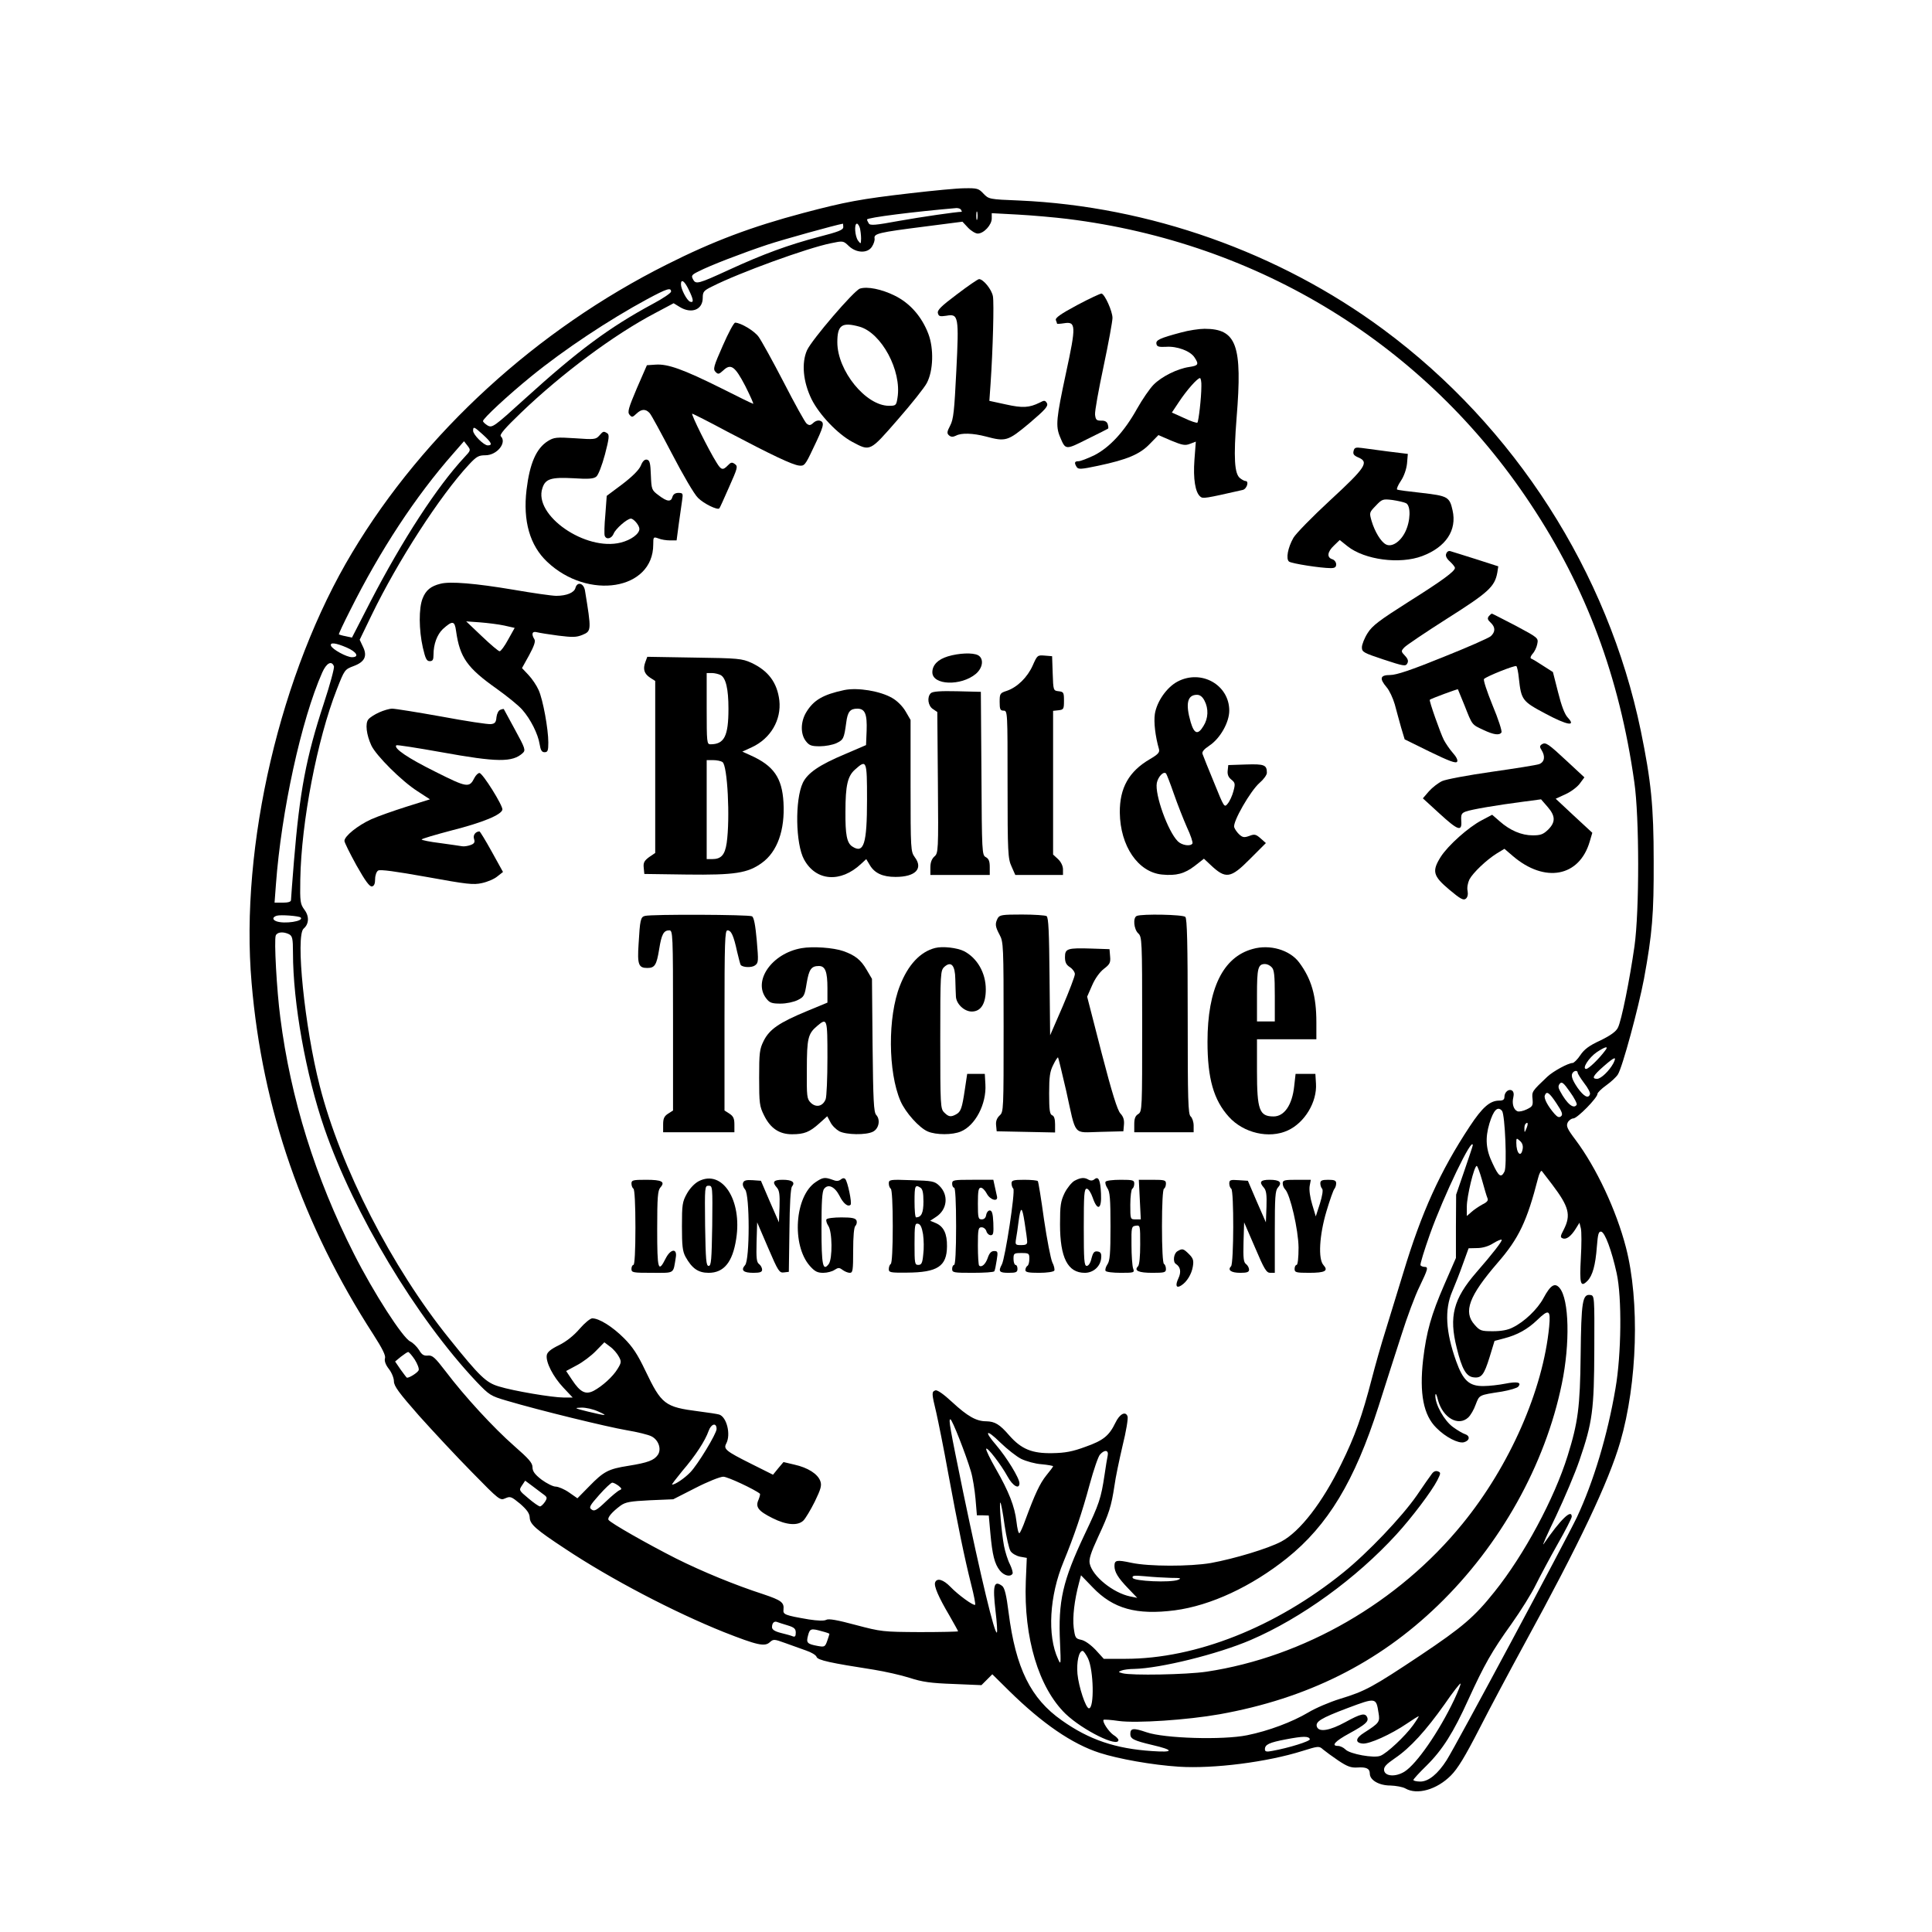 <?xml version="1.0" standalone="no"?>
<!DOCTYPE svg PUBLIC "-//W3C//DTD SVG 20010904//EN"
 "http://www.w3.org/TR/2001/REC-SVG-20010904/DTD/svg10.dtd">
<svg version="1.0" xmlns="http://www.w3.org/2000/svg"
 width="976pt" height="976pt" viewBox="0 0 976 976"
 preserveAspectRatio="xMidYMid meet">
<g transform="translate(0,976) scale(0.1,-0.1)"
fill="#000000" stroke="none">
<path d="M4601 8784 c-252 -29 -332 -44 -543 -100 -260 -69 -455 -142 -689
-260 -657 -329 -1227 -850 -1589 -1454 -363 -603 -569 -1484 -509 -2175 54
-638 258 -1224 616 -1778 45 -70 62 -105 58 -118 -4 -13 2 -32 19 -54 15 -19
26 -47 26 -63 0 -24 25 -58 127 -174 70 -78 190 -207 268 -286 138 -141 141
-143 168 -131 25 11 30 9 75 -28 34 -30 47 -48 48 -69 1 -34 30 -60 179 -158
230 -153 550 -320 802 -421 168 -66 206 -75 232 -51 18 16 22 16 77 -4 33 -12
80 -29 106 -38 27 -9 50 -23 53 -32 5 -17 71 -31 290 -65 55 -9 136 -27 180
-41 64 -21 108 -27 222 -31 l141 -6 27 27 28 28 86 -85 c167 -164 317 -267
456 -312 97 -31 264 -61 401 -70 175 -11 445 23 625 80 80 25 83 25 103 7 12
-10 46 -35 77 -56 45 -30 64 -37 96 -35 45 3 63 -5 63 -31 0 -33 47 -60 104
-60 28 -1 62 -7 76 -15 59 -34 158 -6 229 65 35 35 71 94 144 236 53 104 156
297 228 429 278 508 425 818 484 1020 87 299 99 712 29 983 -49 189 -150 404
-255 544 -43 57 -48 70 -39 88 6 11 19 20 28 20 20 0 122 104 122 124 0 6 20
26 44 43 25 18 51 42 59 55 23 35 104 336 132 483 42 229 50 328 49 595 0 279
-13 404 -65 658 -166 802 -637 1537 -1301 2028 -527 390 -1184 622 -1838 651
-154 6 -155 7 -182 35 -24 26 -32 28 -95 27 -37 0 -160 -12 -272 -25z m254
-84 c3 -5 5 -10 3 -10 -26 0 -205 -26 -317 -46 -119 -22 -145 -24 -152 -13 -5
8 -9 17 -9 20 0 10 242 40 452 58 9 0 20 -3 23 -9z m82 -47 c-3 -10 -5 -2 -5
17 0 19 2 27 5 18 2 -10 2 -26 0 -35z m456 1 c968 -120 1807 -636 2339 -1440
281 -423 449 -873 524 -1404 26 -177 26 -652 1 -830 -24 -168 -66 -379 -84
-412 -9 -19 -37 -39 -88 -64 -57 -26 -82 -45 -102 -75 -14 -21 -32 -39 -39
-39 -21 0 -97 -41 -127 -69 -78 -74 -79 -75 -75 -113 3 -33 0 -38 -29 -52 -18
-9 -39 -13 -47 -10 -20 8 -29 39 -21 71 4 17 1 29 -7 34 -16 10 -38 -8 -38
-32 0 -14 -7 -19 -26 -19 -47 0 -85 -33 -149 -130 -150 -227 -244 -435 -336
-740 -28 -91 -68 -221 -89 -290 -22 -69 -53 -179 -70 -245 -49 -189 -85 -290
-154 -430 -95 -195 -209 -343 -304 -393 -66 -35 -235 -86 -355 -108 -106 -18
-312 -18 -401 1 -75 16 -86 14 -86 -16 0 -30 17 -59 69 -113 l46 -48 -35 7
c-87 18 -191 102 -205 166 -5 22 5 54 43 136 55 118 66 153 82 258 5 39 24
129 41 202 18 72 29 139 25 148 -10 28 -40 12 -61 -32 -32 -66 -61 -90 -152
-122 -65 -24 -102 -31 -167 -32 -102 -2 -156 20 -217 89 -49 57 -73 71 -117
72 -50 0 -94 25 -172 97 -44 41 -76 63 -85 59 -19 -7 -19 -14 5 -113 10 -45
38 -182 60 -305 49 -265 82 -427 116 -562 14 -54 23 -101 20 -103 -7 -7 -86
50 -125 91 -36 37 -68 46 -77 22 -7 -18 17 -74 72 -167 24 -42 44 -78 44 -80
0 -2 -87 -4 -193 -4 -188 1 -195 2 -324 36 -93 25 -137 33 -149 26 -11 -6 -42
-5 -88 2 -123 21 -131 25 -128 50 4 36 -12 47 -101 77 -142 46 -308 114 -442
181 -142 72 -331 179 -341 195 -7 11 19 41 61 72 25 18 49 22 148 27 l118 5
112 57 c62 32 125 57 141 57 22 0 160 -65 185 -86 2 -2 -1 -15 -7 -30 -17 -37
-2 -57 70 -93 71 -36 129 -40 157 -12 10 10 36 53 57 95 31 64 36 82 28 104
-13 36 -63 68 -131 83 l-55 13 -27 -32 -26 -32 -110 55 c-130 65 -141 75 -126
103 24 46 2 134 -36 146 -10 3 -56 10 -103 16 -172 22 -188 35 -270 206 -39
82 -64 120 -108 164 -58 58 -125 100 -160 100 -10 0 -39 -24 -64 -53 -29 -34
-68 -65 -105 -83 -41 -20 -59 -35 -61 -51 -5 -35 32 -108 84 -163 l47 -50 -46
0 c-56 0 -253 33 -327 56 -64 19 -96 49 -250 241 -290 359 -550 866 -655 1278
-76 296 -123 759 -81 794 27 23 29 62 4 95 -21 29 -23 39 -21 153 5 291 85
706 184 959 39 100 40 102 85 119 57 21 71 51 47 99 l-16 34 60 124 c132 273
346 604 492 761 38 41 49 47 83 47 59 0 110 64 78 96 -8 8 23 43 100 117 208
200 473 397 679 505 l94 50 31 -19 c59 -36 116 -14 116 46 0 31 5 37 48 58
136 69 480 194 599 218 62 13 63 13 91 -14 38 -36 95 -38 117 -3 9 14 15 32
13 42 -4 24 22 30 250 59 l194 25 28 -30 c15 -16 38 -30 49 -30 31 0 71 44 71
76 l0 27 131 -7 c73 -4 186 -14 252 -22z m-1133 -41 c0 -15 -25 -24 -125 -50
-152 -40 -278 -86 -450 -165 -159 -73 -170 -76 -184 -49 -10 18 -7 23 28 40
58 30 222 93 348 135 82 27 338 98 381 106 1 0 2 -8 2 -17z m84 -5 c3 -13 6
-36 6 -53 -1 -29 -1 -29 -15 -11 -16 21 -21 86 -6 86 5 0 11 -10 15 -22z
m-865 -311 c25 -51 27 -68 7 -61 -16 6 -46 63 -46 88 0 29 18 17 39 -27z m-89
-10 c0 -7 -41 -35 -92 -62 -222 -120 -378 -236 -647 -480 -155 -141 -164 -147
-187 -135 -13 8 -24 18 -24 23 0 13 127 131 244 226 167 136 392 285 586 390
99 53 120 60 120 38z m-950 -723 c43 -39 50 -54 24 -54 -20 0 -74 54 -74 74 0
23 5 21 50 -20z m-94 -114 c-138 -148 -312 -416 -474 -728 l-94 -183 -32 7
c-17 3 -32 8 -34 9 -2 2 24 57 57 122 152 304 330 575 520 791 l55 63 18 -23
c17 -22 16 -24 -16 -58z m-595 -961 c51 -22 66 -49 27 -49 -27 0 -100 40 -106
58 -6 18 23 15 79 -9z m-64 -95 c3 -8 -20 -93 -51 -187 -90 -274 -122 -445
-151 -797 -8 -101 -15 -190 -15 -197 0 -9 -15 -13 -41 -13 l-42 0 7 93 c27
367 128 831 234 1070 21 47 47 62 59 31z m-168 -1269 c18 -19 -83 -34 -123
-19 -21 8 -20 21 2 28 20 6 112 -1 121 -9z m-58 -85 c16 -9 19 -22 19 -93 0
-253 65 -616 159 -888 149 -431 463 -955 767 -1278 66 -69 72 -73 154 -97 165
-49 506 -132 605 -149 54 -9 111 -23 126 -31 36 -18 52 -65 32 -94 -19 -27
-49 -39 -149 -55 -101 -16 -124 -28 -198 -104 l-59 -60 -43 30 c-23 16 -54 29
-67 29 -13 0 -45 16 -71 35 -35 27 -46 43 -46 63 0 22 -19 43 -92 107 -105 92
-252 252 -345 375 -56 73 -68 84 -91 82 -21 -2 -31 4 -45 28 -11 17 -30 36
-44 43 -38 17 -186 247 -285 443 -195 384 -320 785 -372 1194 -18 136 -32 391
-23 414 7 18 39 21 68 6z m6648 -587 c-31 -42 -84 -93 -96 -93 -23 0 13 57 54
85 44 29 61 32 42 8z m41 -65 c-20 -37 -62 -78 -82 -78 -29 0 -21 16 34 64 55
48 67 52 48 14z m-180 -47 c0 -5 15 -29 33 -53 19 -24 32 -49 29 -56 -8 -24
-31 -11 -62 32 -30 44 -36 66 -23 79 9 10 23 9 23 -2z m-5 -162 c-15 -24 -49
4 -84 69 -10 18 -10 27 -1 38 10 11 19 4 51 -42 22 -30 37 -60 34 -65z m-102
7 c29 -43 33 -57 23 -65 -9 -8 -18 -5 -33 12 -33 38 -55 78 -49 93 9 24 22 16
59 -40z m-275 -38 c15 -20 26 -282 12 -307 -17 -33 -29 -25 -60 42 -34 70 -38
127 -16 201 21 69 42 90 64 64z m123 -89 c-9 -22 -10 -22 -10 -3 -1 11 2 24 6
27 12 12 14 0 4 -24z m-19 -104 c-8 -45 -32 -22 -32 32 0 25 1 25 19 9 12 -11
16 -25 13 -41z m-252 19 c0 -3 -19 -60 -42 -127 l-42 -122 -1 -160 0 -160 -58
-133 c-67 -154 -91 -239 -108 -382 -19 -170 2 -279 67 -343 46 -47 111 -80
139 -73 30 8 33 32 6 41 -10 3 -38 19 -61 36 -44 32 -90 114 -89 159 1 16 6 7
14 -25 25 -88 102 -132 152 -86 12 11 29 40 38 66 19 49 15 47 132 65 40 7 77
18 83 25 18 22 -5 27 -66 15 -30 -6 -80 -12 -110 -12 -72 -1 -103 28 -138 126
-53 148 -59 260 -20 351 14 33 39 96 54 139 l29 80 43 1 c27 0 58 9 81 24 21
13 40 21 43 18 5 -5 -46 -71 -129 -166 -115 -133 -138 -222 -98 -380 26 -107
48 -145 85 -149 40 -5 53 12 81 102 l25 82 49 13 c66 17 118 46 166 92 60 58
69 53 61 -33 -31 -320 -199 -703 -438 -996 -323 -397 -801 -673 -1293 -747
-101 -15 -379 -20 -424 -8 -23 6 -23 7 -5 14 10 4 39 8 64 8 131 3 420 74 588
146 256 110 533 311 736 533 78 85 179 219 207 274 18 36 18 39 3 45 -11 4
-22 0 -31 -13 -8 -10 -42 -59 -76 -109 -75 -108 -248 -290 -371 -389 -341
-276 -745 -436 -1101 -436 l-109 0 -41 45 c-26 27 -54 47 -73 51 -29 6 -31 10
-38 62 -6 53 3 136 27 226 l10 38 59 -61 c103 -108 221 -141 415 -116 181 24
387 120 566 263 207 166 342 389 463 767 35 110 87 273 116 362 28 89 69 199
91 243 43 90 46 100 25 100 -8 0 -17 4 -20 8 -3 5 19 76 48 158 69 193 216
499 216 448z m47 -176 c11 -40 23 -81 27 -90 6 -12 -1 -21 -26 -33 -18 -10
-43 -27 -55 -38 l-23 -20 0 48 c0 51 37 205 50 205 4 0 16 -33 27 -72z m355
-23 c84 -111 95 -153 58 -226 -18 -34 -19 -40 -5 -45 18 -7 42 11 66 50 l18
29 7 -28 c4 -15 4 -83 0 -150 -7 -131 -2 -151 33 -116 26 26 41 79 48 174 5
64 9 77 22 75 19 -4 53 -96 78 -210 27 -123 24 -409 -6 -582 -40 -236 -111
-472 -195 -651 -57 -119 -609 -1150 -658 -1227 -44 -69 -91 -108 -133 -108
-19 0 -35 4 -35 8 0 4 30 37 66 72 81 80 136 167 212 335 81 177 119 244 218
382 46 65 102 154 123 198 22 44 71 136 110 205 39 68 71 131 71 138 0 41 -56
-13 -142 -138 -10 -14 18 49 62 140 43 91 97 218 119 283 66 192 74 254 75
562 1 266 1 270 -20 273 -40 6 -46 -34 -49 -303 -3 -264 -13 -340 -66 -510
-67 -215 -219 -499 -369 -686 -102 -128 -162 -179 -374 -321 -242 -161 -278
-181 -406 -220 -52 -16 -125 -47 -161 -69 -81 -48 -200 -93 -309 -115 -123
-25 -419 -16 -508 15 -67 23 -82 21 -82 -9 0 -24 17 -33 110 -55 112 -26 112
-39 0 -31 -184 12 -318 57 -456 155 -157 110 -233 263 -269 546 -11 88 -20
123 -32 133 -42 31 -49 4 -34 -126 7 -57 10 -106 7 -109 -11 -12 -81 279 -170
707 -68 331 -75 370 -65 370 9 0 79 -179 104 -264 9 -30 19 -93 23 -138 l7
-83 30 0 30 -1 8 -89 c10 -110 21 -155 48 -189 21 -26 53 -34 64 -16 3 5 -3
26 -13 47 -11 21 -24 63 -30 93 -13 68 -26 227 -18 219 3 -3 13 -55 21 -115 9
-59 22 -118 30 -130 8 -12 29 -24 48 -28 l34 -6 -5 -118 c-11 -285 65 -538
201 -670 87 -83 267 -172 267 -132 0 5 -11 17 -26 26 -24 17 -57 67 -49 76 3
2 37 0 77 -6 90 -12 345 5 509 34 441 79 801 258 1103 550 315 304 542 710
626 1120 42 203 37 425 -11 483 -24 29 -46 16 -82 -51 -30 -56 -97 -120 -155
-148 -24 -13 -59 -19 -100 -19 -59 0 -66 2 -93 33 -58 65 -28 145 116 312 108
124 149 211 205 429 6 24 15 40 19 35 4 -5 28 -36 53 -69z m-4716 -868 c14
-25 13 -31 -6 -62 -24 -40 -78 -88 -121 -111 -41 -21 -68 -7 -109 55 l-30 45
54 29 c29 15 73 48 96 72 l43 44 29 -22 c17 -12 36 -35 44 -50z m-1031 -15
c14 -22 23 -46 20 -54 -5 -12 -45 -38 -59 -38 -2 0 -16 19 -32 41 l-28 41 29
24 c17 13 33 24 37 24 4 0 19 -17 33 -38z m926 -262 c54 -24 45 -24 -51 -1
-69 17 -71 19 -34 20 23 1 61 -8 85 -19z m599 -89 c0 -23 -95 -180 -133 -219
-29 -30 -76 -62 -92 -62 -3 0 20 30 51 68 68 79 116 153 134 204 13 36 40 43
40 9z m1539 -151 c25 -12 71 -25 103 -27 32 -3 58 -8 58 -10 0 -3 -15 -23 -34
-46 -33 -41 -58 -95 -106 -225 -12 -34 -26 -65 -30 -67 -5 -3 -11 23 -15 58
-9 77 -38 151 -105 268 -28 49 -50 94 -48 100 4 12 74 -78 108 -140 26 -48 60
-67 60 -34 0 26 -65 131 -117 192 -65 75 -51 84 20 14 34 -33 82 -71 106 -83z
m437 18 c-3 -13 -10 -57 -16 -98 -18 -120 -27 -147 -100 -300 -112 -237 -135
-337 -125 -550 5 -110 4 -113 -10 -81 -55 118 -44 319 28 492 53 129 93 246
132 391 20 73 43 141 52 150 23 26 44 23 39 -4z m-2855 -194 c24 -17 25 -20
12 -41 -9 -13 -20 -23 -25 -23 -6 0 -32 18 -59 41 -48 40 -48 41 -32 65 l16
24 31 -23 c17 -13 43 -32 57 -43z m384 40 c17 -14 17 -17 5 -22 -8 -3 -40 -29
-70 -58 -46 -44 -58 -50 -71 -40 -15 10 -11 19 38 74 30 34 60 62 66 62 7 0
21 -8 32 -16z m2790 -465 c49 0 56 -2 36 -10 -38 -15 -223 -7 -229 10 -4 12 7
13 64 8 38 -4 96 -7 129 -8z m-1936 -240 c33 -10 41 -17 41 -37 0 -18 -4 -23
-16 -18 -9 4 -36 11 -60 17 -31 8 -44 17 -44 29 0 21 11 32 26 26 7 -3 30 -10
53 -17z m174 -30 c20 -5 37 -11 37 -13 0 -2 -5 -18 -11 -35 -11 -31 -14 -32
-48 -26 -54 10 -59 16 -49 53 9 35 15 37 71 21z m1343 -136 c29 -60 33 -253 5
-253 -16 0 -52 110 -58 174 -5 60 7 116 26 116 5 0 17 -17 27 -37z m1850 -210
c-77 -162 -190 -325 -251 -363 -45 -28 -99 -24 -103 7 -2 17 10 30 55 61 77
52 156 139 251 273 41 60 78 107 80 104 3 -2 -12 -39 -32 -82z m-382 -66 c8
-46 4 -51 -74 -101 -43 -27 -45 -50 -7 -54 33 -4 144 46 226 102 29 20 55 36
58 36 2 0 -11 -21 -29 -46 -38 -53 -132 -142 -165 -154 -32 -13 -154 9 -176
32 -10 10 -27 18 -38 18 -36 0 -15 24 57 63 82 45 99 60 91 81 -10 24 -31 20
-111 -24 -77 -42 -132 -52 -143 -24 -10 26 19 44 154 95 144 54 145 54 157
-24z m-347 -133 c3 -10 -106 -44 -189 -59 -30 -6 -38 -4 -38 8 0 24 21 34 105
50 89 17 117 17 122 1z"/>
<path d="M4834 8273 c-80 -60 -100 -80 -96 -95 4 -16 10 -18 43 -13 61 11 64
-2 50 -280 -10 -200 -14 -243 -31 -275 -17 -32 -17 -40 -5 -50 10 -8 19 -8 34
-1 27 15 86 13 151 -4 101 -27 111 -24 220 67 81 69 96 86 89 101 -9 15 -13
16 -37 3 -53 -26 -86 -28 -171 -9 l-83 18 6 85 c12 175 18 409 12 443 -6 35
-49 87 -70 87 -6 0 -57 -35 -112 -77z"/>
<path d="M4344 8302 c-30 -10 -242 -257 -267 -311 -29 -65 -20 -160 23 -248
39 -78 131 -175 205 -215 92 -49 88 -51 230 112 70 80 136 163 147 185 33 62
36 174 8 248 -33 87 -93 156 -171 194 -65 32 -137 47 -175 35z m-3 -192 c112
-31 215 -223 193 -359 -6 -39 -8 -41 -43 -41 -117 0 -261 177 -261 321 0 87
23 103 111 79z"/>
<path d="M5442 8219 c-84 -45 -112 -65 -108 -76 3 -8 6 -16 6 -18 0 -2 16 -1
35 2 61 10 62 -12 10 -252 -49 -229 -53 -267 -30 -322 28 -67 27 -67 138 -11
56 27 104 52 105 53 2 2 1 12 -2 22 -4 13 -15 19 -34 18 -23 0 -27 5 -30 30
-2 17 18 126 43 244 25 118 45 228 45 245 0 33 -38 118 -55 123 -5 1 -61 -25
-123 -58z"/>
<path d="M3651 8013 c-46 -104 -50 -118 -36 -132 13 -13 17 -12 39 8 38 36 59
21 111 -79 25 -50 43 -90 40 -90 -3 0 -77 36 -164 80 -189 94 -267 122 -328
118 l-45 -3 -51 -117 c-42 -99 -48 -120 -37 -133 12 -14 15 -14 35 5 26 25 47
25 67 3 9 -10 59 -103 113 -206 54 -104 112 -204 131 -222 28 -29 100 -64 108
-53 2 1 24 50 49 107 43 97 46 105 29 117 -14 10 -20 9 -35 -7 -25 -26 -34
-24 -57 14 -40 63 -131 247 -123 247 4 0 85 -41 178 -91 224 -118 327 -167
362 -171 26 -3 31 2 70 85 54 112 60 132 37 141 -10 4 -24 0 -35 -10 -15 -14
-21 -14 -34 -4 -8 6 -60 100 -116 209 -56 108 -113 211 -127 230 -22 30 -89
70 -118 71 -7 0 -35 -53 -63 -117z"/>
<path d="M5965 8080 c-105 -28 -127 -38 -123 -57 2 -14 12 -17 49 -15 55 4
122 -21 143 -53 24 -36 20 -42 -27 -49 -60 -9 -138 -48 -179 -89 -19 -19 -57
-74 -84 -122 -64 -115 -138 -195 -216 -235 -34 -16 -69 -30 -80 -30 -20 0 -22
-8 -9 -29 8 -13 23 -12 108 6 147 31 211 58 261 110 l44 45 65 -28 c56 -23 70
-26 95 -16 l29 11 -7 -92 c-7 -96 4 -165 30 -186 13 -11 25 -9 214 34 21 5 33
45 14 45 -5 0 -17 6 -27 14 -29 21 -34 103 -18 306 30 367 0 449 -162 449 -27
0 -81 -8 -120 -19z m104 -272 c0 -58 -14 -176 -20 -183 -3 -3 -34 7 -67 23
l-62 28 36 54 c39 59 93 120 106 120 4 0 8 -19 7 -42z"/>
<path d="M3027 7559 c-17 -19 -25 -20 -122 -13 -94 6 -106 5 -137 -14 -59 -37
-92 -113 -108 -246 -19 -158 17 -282 104 -364 207 -196 536 -143 536 87 0 39
1 40 26 31 14 -6 40 -10 59 -10 l33 0 11 83 c6 45 14 99 17 120 5 34 4 37 -19
37 -16 0 -26 -7 -30 -20 -7 -27 -27 -25 -70 8 -35 26 -36 29 -39 102 -2 61 -6
75 -20 78 -12 2 -22 -8 -31 -31 -10 -22 -42 -54 -93 -93 l-79 -59 -7 -95 c-5
-52 -6 -101 -3 -107 8 -21 35 -14 45 11 9 24 68 76 87 76 14 0 43 -34 43 -52
0 -25 -42 -56 -94 -69 -178 -45 -442 138 -396 275 15 47 43 56 157 50 74 -5
102 -3 115 8 10 7 29 56 44 112 21 80 23 100 12 107 -19 12 -21 11 -41 -12z"/>
<path d="M6838 7482 c-4 -16 1 -23 24 -33 55 -23 38 -50 -141 -215 -91 -84
-175 -170 -187 -191 -28 -49 -39 -107 -22 -120 13 -10 160 -33 211 -33 20 0
27 5 27 19 0 11 -9 23 -20 26 -28 9 -25 37 9 69 l29 28 40 -32 c86 -68 263
-92 377 -49 119 45 176 130 153 231 -15 68 -25 73 -156 88 -64 7 -120 14 -124
17 -4 2 4 22 19 44 16 24 28 59 31 88 l4 48 -98 12 c-55 7 -115 15 -135 18
-30 4 -37 2 -41 -15z m265 -264 c25 -13 23 -90 -4 -145 -25 -51 -69 -79 -98
-63 -25 13 -56 64 -72 118 -12 42 -12 43 21 77 32 34 36 35 85 29 27 -4 58
-11 68 -16z"/>
<path d="M7306 6963 c-5 -11 2 -25 19 -40 14 -13 25 -27 25 -32 0 -17 -64 -64
-234 -171 -148 -94 -183 -120 -207 -158 -16 -25 -29 -58 -29 -72 0 -24 8 -28
110 -62 100 -33 111 -35 119 -20 7 12 4 23 -11 39 -21 22 -21 24 -3 43 9 10
107 76 217 146 207 131 239 160 252 231 l5 32 -112 36 c-62 19 -119 38 -128
40 -10 4 -19 -1 -23 -12z"/>
<path d="M2225 6811 c-49 -12 -74 -33 -90 -74 -20 -49 -19 -159 1 -248 13 -56
19 -69 35 -69 15 0 19 7 19 33 0 53 18 101 47 129 49 44 60 43 67 -10 19 -134
56 -186 206 -292 53 -38 111 -85 128 -105 42 -47 80 -123 88 -174 5 -31 11
-41 25 -41 16 0 19 8 19 49 0 68 -27 217 -49 265 -10 23 -33 57 -51 76 l-33
35 36 65 c25 46 33 70 27 80 -17 27 -12 43 13 36 12 -3 60 -11 107 -17 73 -9
91 -9 123 4 45 19 45 23 12 225 -7 37 -39 45 -48 12 -6 -24 -45 -40 -97 -40
-21 0 -119 14 -217 31 -190 32 -320 43 -368 30z m322 -211 l53 -12 -33 -59
c-17 -32 -37 -59 -43 -59 -6 0 -46 34 -90 76 l-79 75 70 -5 c39 -3 94 -10 122
-16z"/>
<path d="M7521 6647 c-8 -11 -6 -18 9 -32 25 -23 25 -47 1 -69 -10 -9 -119
-57 -242 -106 -160 -65 -235 -90 -266 -90 -51 0 -56 -17 -18 -62 14 -16 32
-55 41 -86 8 -31 23 -84 32 -117 l18 -60 128 -63 c95 -46 131 -60 137 -50 5 7
-4 25 -22 45 -16 18 -36 48 -45 65 -17 33 -76 200 -71 203 9 7 140 55 142 53
1 -2 16 -39 34 -83 39 -99 36 -95 94 -122 52 -25 82 -29 92 -13 4 6 -16 68
-45 137 -28 69 -48 129 -43 133 14 14 155 70 163 65 4 -2 10 -30 13 -62 12
-109 17 -116 134 -178 110 -59 157 -67 113 -20 -16 17 -32 60 -49 128 l-26
102 -50 32 c-27 18 -54 34 -60 36 -6 3 -2 13 7 24 10 10 21 33 24 50 6 30 5
31 -109 92 -64 33 -118 61 -120 61 -3 0 -10 -6 -16 -13z"/>
<path d="M4788 6444 c-50 -15 -78 -44 -78 -80 0 -66 145 -71 220 -8 36 31 41
77 11 94 -27 14 -97 11 -153 -6z"/>
<path d="M5217 6398 c-27 -60 -78 -110 -131 -128 -34 -11 -36 -14 -36 -56 0
-37 3 -44 20 -44 20 0 20 -7 20 -372 0 -347 2 -376 20 -415 l19 -43 121 0 120
0 0 28 c0 17 -10 38 -25 52 l-25 23 0 363 0 363 28 3 c25 3 27 6 27 48 0 42
-2 45 -27 48 -27 3 -27 4 -30 90 l-3 87 -37 3 c-37 3 -38 2 -61 -50z"/>
<path d="M3260 6415 c-13 -35 -6 -59 25 -79 l25 -16 0 -435 0 -434 -31 -21
c-24 -18 -30 -28 -27 -54 l3 -31 215 -3 c241 -3 308 7 379 59 78 56 117 166
109 305 -7 125 -50 186 -166 238 l-42 19 48 22 c95 44 150 138 139 237 -11 90
-56 150 -142 190 -47 21 -66 23 -287 26 l-238 4 -10 -27z m380 -65 c27 -14 40
-71 40 -170 0 -139 -21 -180 -91 -180 -18 0 -19 9 -19 180 l0 180 26 0 c14 0
34 -5 44 -10z m10 -440 c25 -16 39 -283 21 -409 -9 -60 -28 -81 -73 -81 l-28
0 0 250 0 250 33 0 c17 0 39 -4 47 -10z"/>
<path d="M5949 6317 c-55 -29 -105 -101 -115 -164 -6 -41 2 -112 21 -178 4
-16 -5 -26 -46 -50 -106 -62 -153 -145 -152 -270 2 -169 92 -301 213 -313 72
-7 114 4 166 44 l46 36 32 -30 c78 -74 102 -71 201 29 l80 80 -27 24 c-24 21
-31 22 -57 12 -25 -9 -33 -8 -50 7 -11 10 -23 27 -26 37 -9 26 82 184 128 224
20 17 37 40 37 51 0 40 -13 45 -106 42 l-89 -3 -3 -28 c-2 -19 3 -33 18 -45
20 -16 21 -22 11 -59 -6 -23 -19 -51 -29 -63 -17 -21 -18 -19 -69 107 -29 70
-55 135 -58 144 -4 11 7 24 34 42 55 36 101 118 101 177 0 130 -141 210 -261
147z m136 -97 c21 -40 19 -89 -5 -127 -28 -47 -47 -42 -65 19 -27 93 -17 138
32 138 15 0 28 -10 38 -30z m-155 -470 c18 -52 48 -128 66 -169 19 -40 31 -77
28 -82 -9 -16 -53 -10 -74 11 -50 50 -117 236 -106 295 7 33 35 61 47 47 3 -4
21 -50 39 -102z"/>
<path d="M4265 6274 c-108 -23 -155 -51 -192 -112 -29 -48 -30 -110 -2 -146
17 -22 28 -26 71 -26 27 0 65 7 84 16 35 17 38 23 49 104 7 55 20 70 56 70 39
0 50 -27 47 -112 l-3 -72 -107 -46 c-129 -54 -188 -95 -212 -144 -41 -86 -37
-310 6 -388 60 -110 185 -119 288 -22 l26 24 18 -30 c24 -41 65 -60 130 -60
101 0 141 42 97 100 -20 28 -21 38 -21 361 l0 332 -25 43 c-15 26 -43 54 -68
68 -60 35 -174 54 -242 40z m115 -553 c0 -225 -16 -276 -75 -237 -27 18 -35
60 -34 176 0 132 11 179 48 212 59 53 61 48 61 -151z"/>
<path d="M4702 6258 c-20 -20 -14 -64 11 -80 l22 -15 3 -356 c3 -348 2 -357
-18 -374 -13 -12 -20 -30 -20 -55 l0 -38 150 0 150 0 0 40 c0 29 -5 42 -20 50
-19 10 -20 23 -22 423 l-3 412 -120 3 c-85 2 -124 -1 -133 -10z"/>
<path d="M1915 6161 c-22 -10 -46 -25 -54 -35 -17 -20 -10 -78 15 -132 24 -51
153 -180 233 -231 l63 -41 -118 -37 c-66 -21 -146 -49 -179 -64 -68 -31 -135
-85 -135 -109 0 -8 28 -64 61 -124 44 -78 66 -108 78 -106 11 2 16 14 16 37 0
19 7 38 15 43 10 7 88 -4 245 -32 204 -37 236 -41 280 -31 28 6 63 21 78 34
l28 22 -57 103 c-31 56 -59 102 -62 102 -20 -1 -34 -19 -27 -39 5 -16 1 -23
-18 -30 -14 -5 -33 -8 -43 -6 -11 2 -61 9 -111 16 -51 6 -93 15 -93 18 0 4 69
24 152 46 158 40 251 79 256 105 3 20 -100 185 -116 185 -7 0 -18 -11 -25 -24
-26 -52 -36 -51 -199 31 -137 68 -211 118 -196 133 3 3 105 -13 228 -35 282
-51 359 -52 411 -4 15 14 12 24 -39 117 -30 56 -56 103 -57 105 -1 1 -9 0 -18
-4 -9 -3 -17 -20 -19 -37 -2 -26 -8 -33 -28 -35 -14 -2 -126 15 -249 38 -123
22 -235 40 -250 40 -14 0 -44 -9 -66 -19z"/>
<path d="M7789 6000 c-11 -8 -12 -13 -1 -30 19 -31 15 -59 -12 -70 -13 -5
-121 -22 -240 -39 -119 -17 -232 -38 -251 -47 -19 -9 -49 -32 -66 -51 l-31
-36 83 -76 c95 -87 115 -94 111 -38 -2 32 1 39 22 47 29 11 160 33 291 50 l90
12 33 -38 c40 -46 41 -77 3 -115 -25 -24 -38 -29 -78 -29 -57 0 -115 25 -167
71 l-38 33 -53 -28 c-67 -35 -170 -127 -207 -185 -45 -72 -39 -96 43 -165 56
-47 72 -56 84 -46 9 7 12 22 9 39 -4 16 1 41 9 58 18 34 86 99 139 132 l38 23
42 -36 c162 -139 337 -106 389 73 l13 44 -93 86 -92 86 50 23 c27 12 60 37 72
54 l23 31 -85 79 c-99 92 -110 100 -130 88z"/>
<path d="M3258 5133 c-22 -5 -25 -21 -32 -142 -7 -104 0 -121 44 -121 38 0 47
15 60 95 12 76 23 95 51 95 18 0 19 -17 19 -455 l0 -455 -25 -16 c-20 -13 -25
-25 -25 -55 l0 -39 180 0 180 0 0 39 c0 30 -5 42 -25 55 l-25 16 0 455 c0 401
2 455 15 455 19 0 31 -26 49 -109 8 -34 16 -64 18 -66 12 -13 56 -14 72 -2 18
13 18 21 9 126 -7 77 -14 116 -24 122 -14 9 -508 11 -541 2z"/>
<path d="M5040 5121 c-14 -28 -13 -41 10 -84 19 -35 20 -56 20 -465 0 -420 0
-429 -20 -447 -14 -13 -20 -29 -18 -49 l3 -31 148 -3 147 -3 0 41 c0 27 -5 43
-15 46 -12 5 -15 27 -15 110 0 86 4 112 21 145 11 23 22 39 24 37 2 -2 20 -78
41 -168 52 -235 32 -211 171 -208 l118 3 3 34 c2 23 -3 40 -18 56 -15 16 -42
102 -95 306 l-73 284 25 57 c15 35 39 68 60 84 29 22 34 31 31 62 l-3 37 -90
3 c-123 4 -135 0 -135 -43 0 -26 6 -39 25 -51 14 -9 25 -25 25 -35 0 -11 -28
-84 -62 -164 l-63 -145 -3 297 c-2 222 -5 299 -15 305 -6 4 -62 8 -124 8 -101
0 -113 -2 -123 -19z"/>
<path d="M5743 5133 c-21 -8 -15 -68 7 -88 19 -18 20 -31 20 -459 0 -430 0
-441 -20 -454 -15 -9 -20 -23 -20 -52 l0 -40 150 0 150 0 0 34 c0 18 -7 39
-15 46 -13 11 -15 79 -15 504 0 369 -3 495 -12 504 -12 12 -218 16 -245 5z"/>
<path d="M4049 4970 c-150 -26 -247 -166 -178 -254 17 -22 28 -26 72 -26 30 0
67 8 87 18 32 16 35 22 45 85 12 70 23 87 62 87 32 0 43 -29 43 -112 l0 -73
-104 -43 c-140 -58 -189 -92 -218 -150 -21 -42 -23 -61 -23 -187 0 -129 2
-144 25 -190 32 -65 77 -95 141 -95 62 0 89 11 138 55 l40 36 16 -30 c8 -17
29 -37 45 -46 35 -18 135 -20 170 -2 30 15 39 61 16 85 -12 15 -15 70 -18 352
l-3 335 -27 46 c-29 50 -58 73 -117 94 -51 18 -156 25 -212 15z m131 -554 c0
-102 -4 -196 -9 -209 -14 -36 -48 -44 -75 -18 -20 20 -21 31 -20 169 0 157 6
180 52 219 51 43 52 38 52 -161z"/>
<path d="M4724 4971 c-75 -19 -137 -85 -178 -191 -62 -157 -60 -436 3 -582 25
-58 95 -136 138 -154 42 -18 125 -18 167 0 73 30 130 139 124 238 l-3 53 -44
0 -45 0 -12 -80 c-14 -94 -20 -112 -45 -125 -26 -14 -37 -12 -59 10 -19 19
-20 33 -20 368 0 340 1 349 21 368 34 30 54 8 55 -62 1 -33 2 -72 3 -87 1 -38
42 -77 80 -77 46 0 71 39 71 112 0 83 -43 158 -110 193 -34 17 -108 26 -146
16z"/>
<path d="M6328 4966 c-150 -41 -228 -201 -228 -469 0 -185 31 -294 108 -379
74 -82 203 -112 297 -69 86 39 149 144 143 237 l-3 49 -50 0 -50 0 -7 -62
c-10 -95 -50 -153 -104 -153 -72 0 -84 32 -84 230 l0 160 150 0 150 0 0 85 c0
134 -25 220 -87 303 -47 63 -148 93 -235 68z m96 -92 c13 -12 16 -41 16 -145
l0 -129 -45 0 -45 0 0 133 c0 137 5 157 41 157 10 0 25 -7 33 -16z"/>
<path d="M3530 3793 c-21 -11 -45 -36 -60 -63 -23 -41 -25 -56 -25 -165 0 -98
3 -126 18 -154 33 -59 64 -81 117 -81 77 0 121 54 139 171 31 196 -70 353
-189 292z m68 -225 c-3 -173 -5 -203 -18 -203 -13 0 -15 30 -18 203 -2 198 -2
202 18 202 20 0 20 -4 18 -202z"/>
<path d="M4120 3788 c-105 -71 -122 -317 -29 -423 25 -28 38 -35 68 -35 20 0
46 7 57 15 19 12 24 12 40 0 11 -8 27 -15 37 -15 15 0 17 12 17 113 0 71 4
117 11 124 7 7 9 19 6 27 -5 12 -22 16 -76 16 -38 0 -73 -4 -76 -10 -3 -5 1
-20 9 -32 21 -29 22 -166 3 -193 -30 -40 -37 -8 -37 179 0 135 3 187 13 200
20 27 54 12 78 -35 19 -39 43 -58 56 -45 8 8 -15 118 -27 130 -6 6 -14 5 -23
-3 -11 -8 -22 -9 -41 -1 -39 14 -49 13 -86 -12z"/>
<path d="M5428 3795 c-14 -8 -37 -36 -50 -62 -20 -42 -23 -63 -23 -158 0 -169
39 -245 125 -245 44 0 80 33 83 76 2 22 -3 30 -19 32 -16 2 -22 -5 -30 -35 -5
-23 -15 -38 -24 -38 -13 0 -15 28 -15 195 0 165 2 195 15 195 8 0 21 -19 30
-45 24 -70 46 -60 42 20 -3 70 -13 90 -34 72 -9 -7 -19 -7 -28 -2 -21 13 -40
12 -72 -5z"/>
<path d="M3190 3781 c0 -11 5 -23 10 -26 6 -4 10 -80 10 -196 0 -119 -4 -189
-10 -189 -5 0 -10 -9 -10 -20 0 -19 7 -20 105 -20 116 0 105 -7 119 78 8 47
-26 44 -51 -5 -38 -76 -43 -58 -43 148 0 162 3 195 16 210 26 29 8 39 -72 39
-67 0 -74 -2 -74 -19z"/>
<path d="M3754 3785 c-4 -9 1 -24 10 -34 24 -26 24 -356 0 -382 -23 -26 -9
-39 42 -39 34 0 44 4 44 16 0 9 -7 22 -15 28 -13 9 -15 30 -13 111 l3 100 55
-128 c51 -119 57 -128 80 -125 l25 3 3 209 c1 130 6 214 13 222 18 22 0 34
-47 34 -47 0 -55 -11 -29 -40 12 -14 15 -36 13 -96 l-3 -79 -46 105 -45 105
-42 3 c-31 2 -44 -1 -48 -13z"/>
<path d="M4490 3781 c0 -11 5 -23 10 -26 6 -4 10 -78 10 -190 0 -112 -4 -186
-10 -190 -5 -3 -10 -15 -10 -26 0 -17 7 -19 93 -18 153 1 200 32 201 132 1 65
-17 101 -56 118 l-29 12 29 19 c58 37 66 112 16 159 -23 22 -36 24 -140 27
-109 4 -114 3 -114 -17z m160 -21 c11 -7 15 -27 15 -70 0 -57 -10 -79 -37 -80
-5 0 -8 36 -8 80 0 81 3 87 30 70z m13 -235 c4 -28 5 -74 1 -102 -4 -44 -9
-53 -25 -53 -18 0 -19 8 -19 106 0 95 2 105 17 102 13 -2 20 -18 26 -53z"/>
<path d="M4810 3780 c0 -11 5 -20 10 -20 6 0 10 -72 10 -195 0 -123 -4 -195
-10 -195 -5 0 -10 -9 -10 -20 0 -19 7 -20 104 -20 58 0 107 3 109 8 3 4 8 28
12 55 7 43 6 47 -13 47 -14 0 -24 -10 -32 -34 -11 -33 -32 -51 -44 -39 -3 4
-6 48 -6 100 0 84 2 93 19 93 10 0 21 -9 24 -20 3 -11 13 -20 22 -20 13 0 15
10 13 63 -2 47 -7 62 -18 62 -8 0 -16 -10 -18 -22 -2 -15 -10 -23 -23 -23 -17
0 -19 8 -19 80 0 64 3 80 15 80 8 0 21 -13 30 -30 17 -33 60 -44 51 -12 -2 9
-7 32 -11 50 l-7 32 -104 0 c-97 0 -104 -1 -104 -20z"/>
<path d="M5110 3782 c0 -10 4 -22 9 -27 11 -12 -41 -351 -58 -383 -19 -35 -13
-42 34 -42 38 0 45 3 45 20 0 11 -4 20 -10 20 -5 0 -10 14 -10 30 0 28 2 30
40 30 38 0 40 -2 40 -29 0 -17 -4 -33 -10 -36 -5 -3 -10 -13 -10 -21 0 -11 16
-14 69 -14 40 0 73 5 77 11 3 6 -1 25 -10 42 -8 18 -27 115 -42 217 -14 102
-28 188 -31 193 -2 4 -33 7 -69 7 -55 0 -64 -3 -64 -18z m79 -294 c1 -14 -7
-18 -30 -18 -30 0 -31 2 -26 33 3 17 9 55 12 82 11 84 18 84 31 0 7 -44 13
-88 13 -97z"/>
<path d="M5585 3790 c-3 -5 1 -20 9 -32 13 -18 16 -55 16 -193 0 -138 -3 -175
-16 -193 -8 -12 -12 -27 -9 -32 3 -6 38 -10 77 -10 69 0 70 1 62 23 -4 12 -8
65 -8 117 -1 91 0 95 22 98 22 3 22 1 22 -95 0 -59 -4 -103 -11 -110 -22 -22
3 -33 72 -33 62 0 69 2 69 19 0 11 -4 23 -10 26 -6 4 -10 78 -10 190 0 112 4
186 10 190 6 3 10 15 10 26 0 17 -7 19 -68 19 l-69 0 5 -100 5 -100 -27 0
c-26 0 -26 1 -26 74 0 41 5 78 10 81 6 3 10 15 10 26 0 17 -7 19 -69 19 -39 0
-73 -4 -76 -10z"/>
<path d="M6210 3781 c0 -11 5 -23 10 -26 14 -9 13 -378 -1 -392 -19 -19 0 -33
47 -33 34 0 44 4 44 16 0 9 -7 22 -15 28 -13 9 -15 30 -13 111 l3 100 55 -127
c47 -111 58 -128 77 -128 l23 0 0 207 c0 175 2 209 16 224 23 26 9 39 -42 39
-47 0 -55 -11 -29 -40 12 -14 15 -36 13 -96 l-3 -79 -46 105 -45 105 -47 3
c-41 3 -47 1 -47 -17z"/>
<path d="M6480 3782 c0 -10 5 -23 12 -30 26 -26 67 -205 68 -294 0 -52 -4 -88
-10 -88 -5 0 -10 -9 -10 -20 0 -18 7 -20 74 -20 80 0 98 10 72 39 -28 30 -21
151 15 272 17 57 35 108 40 113 5 6 9 18 9 28 0 14 -8 18 -40 18 -32 0 -40 -4
-40 -18 0 -10 4 -22 9 -27 6 -6 1 -36 -11 -75 l-21 -65 -18 60 c-11 36 -16 73
-13 93 l6 32 -71 0 c-62 0 -71 -2 -71 -18z"/>
<path d="M5948 3439 c-19 -11 -24 -54 -8 -64 24 -15 28 -41 13 -73 -17 -36
-11 -52 14 -36 29 18 53 58 59 96 5 30 2 41 -19 62 -29 29 -34 30 -59 15z"/>
</g>
</svg>
